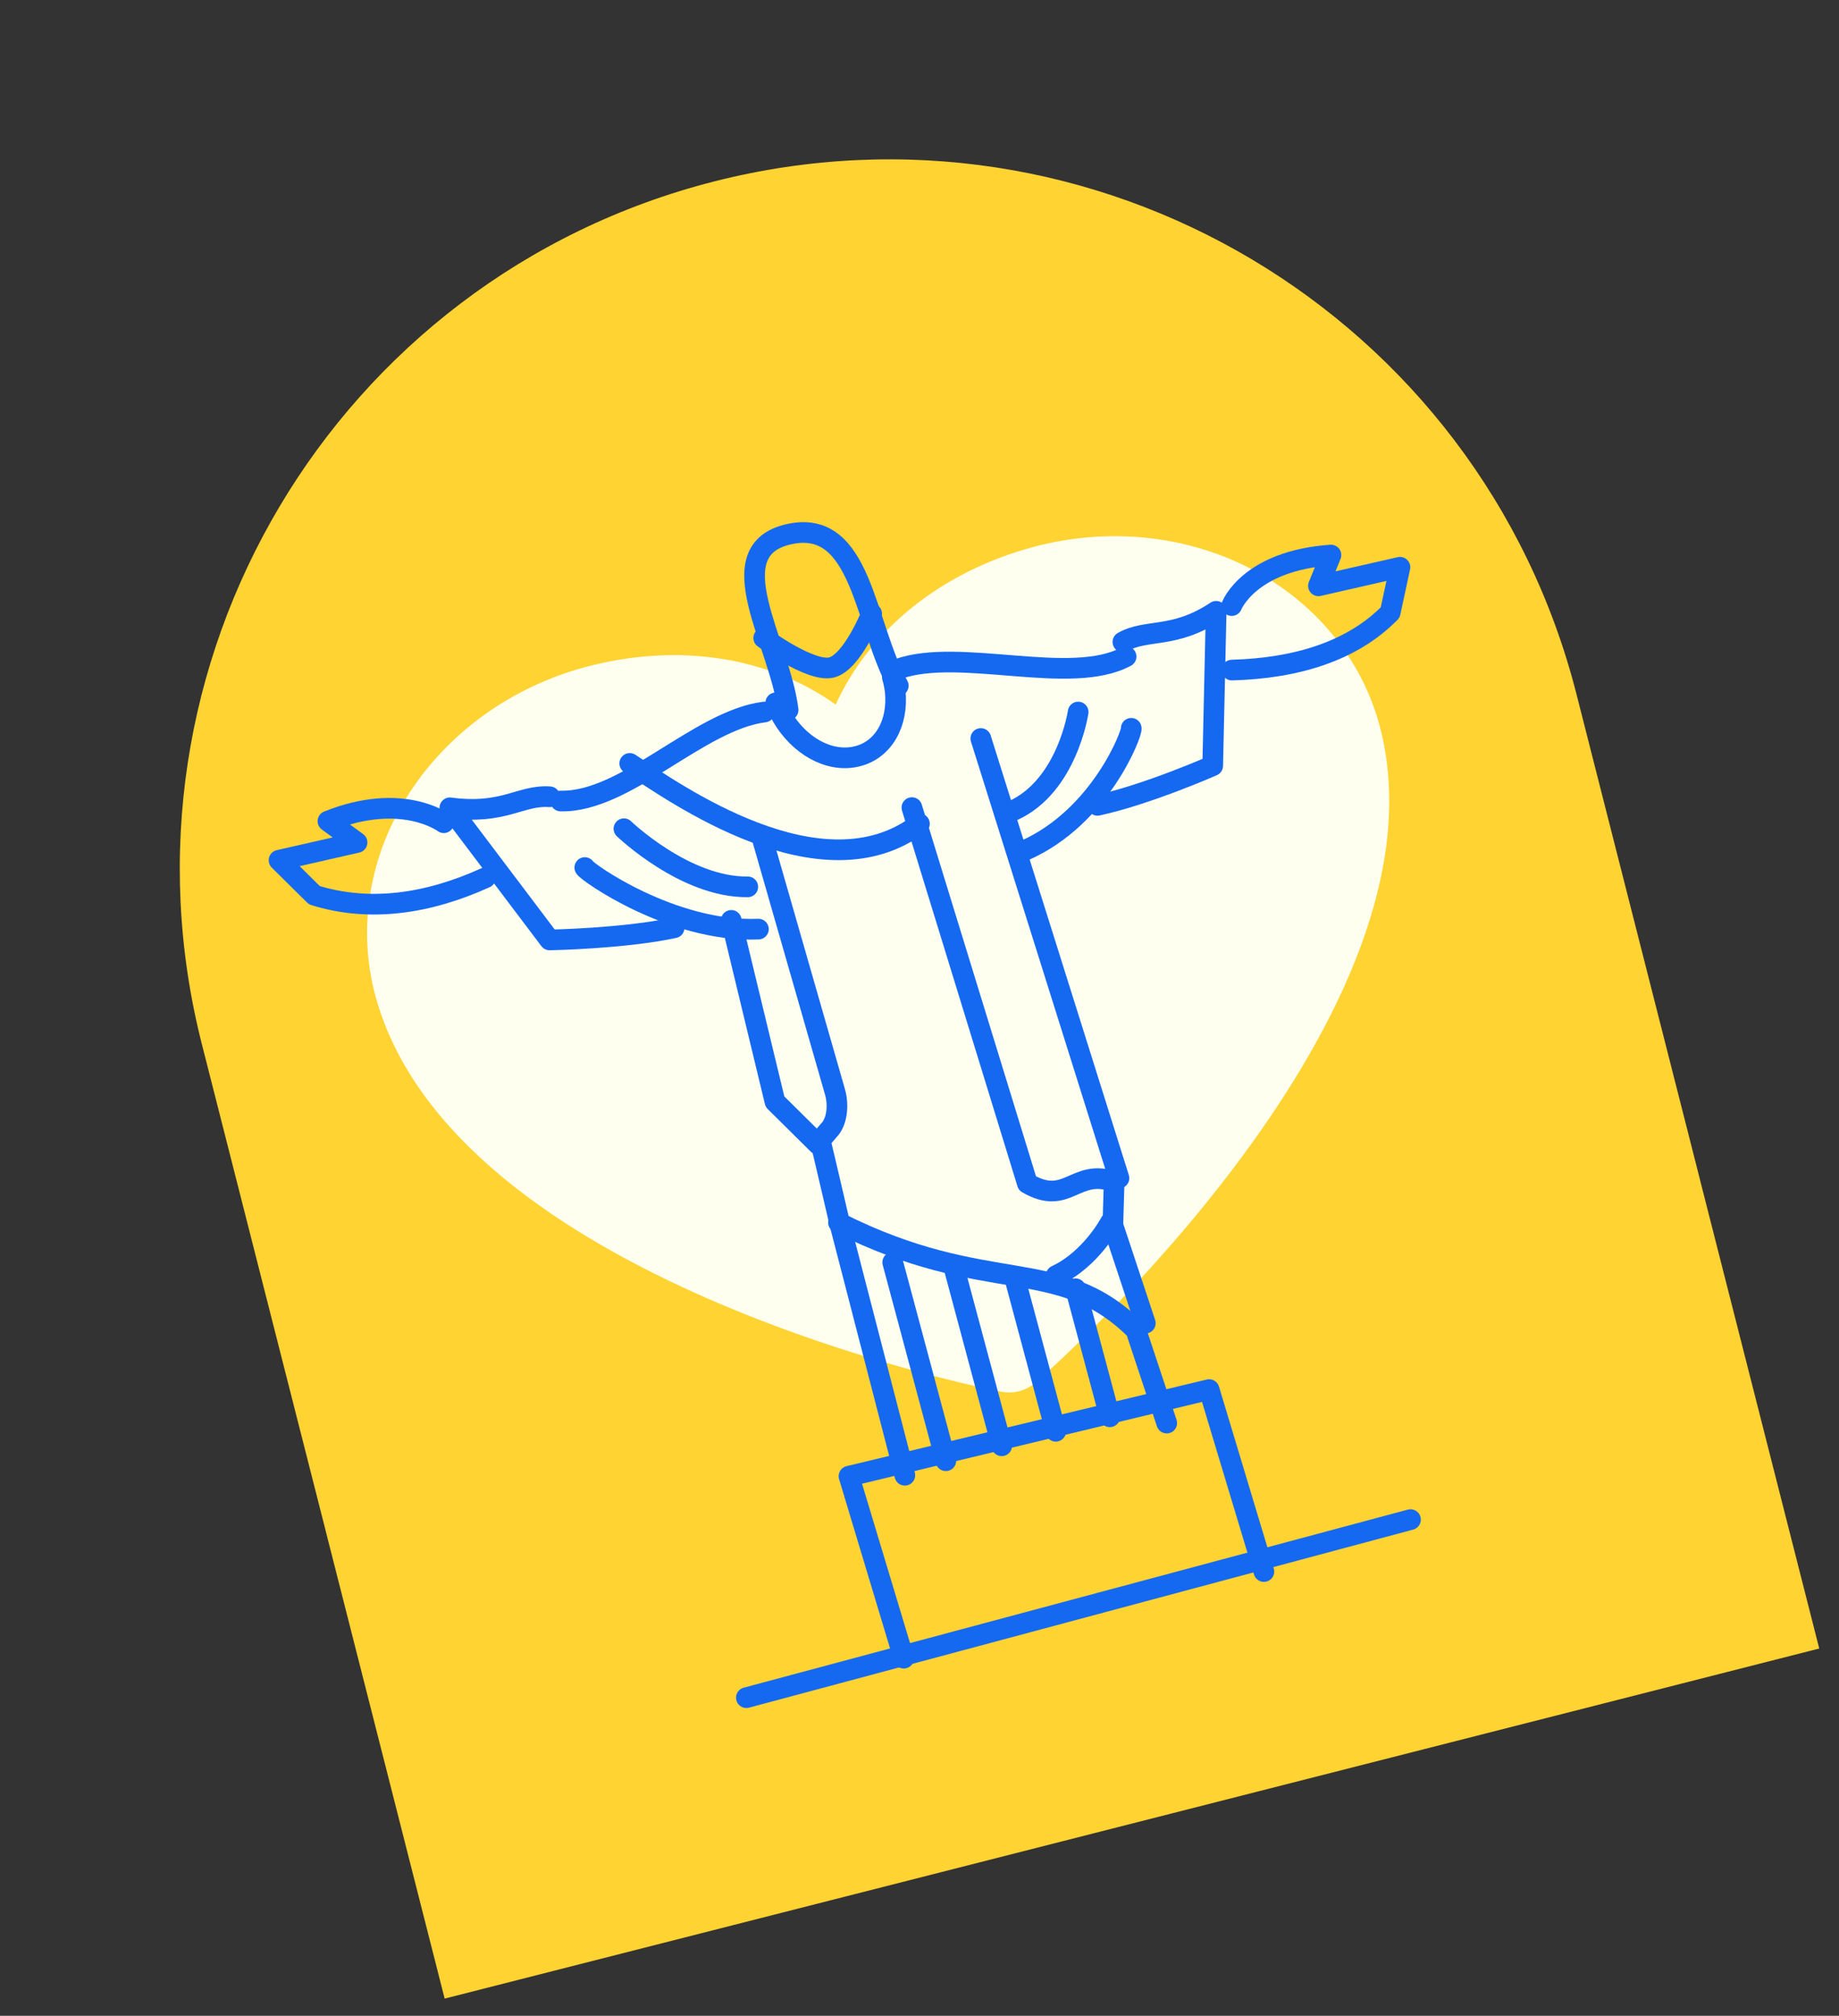 <svg width="178" height="195" viewBox="0 0 178 195" fill="none" xmlns="http://www.w3.org/2000/svg">
<rect x="0" y="0" width="178" height="195" fill="#333333" stroke="none"/>
<path fill-rule="evenodd" clip-rule="evenodd" d="M19.538 101.006C10.188 64.271 32.396 26.9 69.131 17.549C105.88 8.206 143.237 30.407 152.591 67.153L164.564 114.189L164.562 114.19L176.087 159.469L43.038 193.334L31.509 148.037L31.511 148.037L19.538 101.006Z" fill="#FFD332"/>
<path d="M133.531 70.189C140.942 97.85 101.895 132.31 100.225 133.749C99.785 134.132 99.255 134.413 98.681 134.567C98.107 134.721 97.507 134.742 96.935 134.63C94.769 134.22 43.723 123.9 36.311 96.239C34.579 89.741 35.748 82.754 39.562 76.809C43.376 70.864 49.523 66.448 56.656 64.529C65.618 62.128 74.405 63.534 80.886 68.155C84.188 60.913 91.095 55.301 100.057 52.9C107.193 50.995 114.725 51.746 121 54.987C127.276 58.229 131.782 63.696 133.531 70.189Z" fill="#FFFFEF"/>
<path d="M72.242 164.224L136.525 146.999" stroke="#1569F0" stroke-width="2" stroke-linecap="round" stroke-linejoin="round"/>
<path d="M75.083 67.991C75.083 67.991 75.276 68.578 75.7 69.322C77.328 72.106 80.194 73.777 82.848 73.191C85.502 72.605 86.954 69.981 86.652 66.904C86.562 66.087 86.368 65.5 86.368 65.5" stroke="#1569F0" stroke-width="2" stroke-linecap="round" stroke-linejoin="round"/>
<path d="M86.946 66.333C83.626 60.348 83.447 50.117 76.392 51.669C69.336 53.222 75.473 62.142 76.283 68.68" stroke="#1569F0" stroke-width="2" stroke-linecap="round" stroke-linejoin="round"/>
<path d="M84.367 59.362C84.367 59.362 82.474 64.121 80.453 64.576C78.431 65.031 73.922 61.713 73.922 61.713" stroke="#1569F0" stroke-width="2" stroke-linecap="round" stroke-linejoin="round"/>
<path d="M108.687 62.1C111.01 60.785 113.617 61.85 117.714 59.134L117.38 74.072C117.38 74.072 111.059 76.862 106.225 77.905" stroke="#1569F0" stroke-width="2" stroke-linecap="round" stroke-linejoin="round"/>
<path d="M86.95 64.71C92.909 62.609 103.655 66.406 108.998 63.514" stroke="#1569F0" stroke-width="2" stroke-linecap="round" stroke-linejoin="round"/>
<path d="M109.494 70.453C109.624 70.841 106.552 79.004 99.196 82.263" stroke="#1569F0" stroke-width="2" stroke-linecap="round" stroke-linejoin="round"/>
<path d="M104.357 68.878C104.357 68.878 103.301 76.062 98.022 78.428" stroke="#1569F0" stroke-width="2" stroke-linecap="round" stroke-linejoin="round"/>
<path d="M53.208 77.075C50.375 76.873 48.789 78.843 43.542 78.143L53.201 90.925C53.201 90.925 60.416 90.793 65.251 89.75" stroke="#1569F0" stroke-width="2" stroke-linecap="round" stroke-linejoin="round"/>
<path d="M73.995 68.876C67.626 69.668 60.564 77.645 54.266 77.485" stroke="#1569F0" stroke-width="2" stroke-linecap="round" stroke-linejoin="round"/>
<path d="M56.604 83.922C56.734 84.311 65.064 90.228 73.408 89.878" stroke="#1569F0" stroke-width="2" stroke-linecap="round" stroke-linejoin="round"/>
<path d="M60.391 80.167C60.391 80.167 66.312 85.869 72.379 85.789" stroke="#1569F0" stroke-width="2" stroke-linecap="round" stroke-linejoin="round"/>
<path d="M108.306 113.967L94.935 71.439" stroke="#1569F0" stroke-width="2" stroke-linecap="round" stroke-linejoin="round"/>
<path d="M102.228 123.389C105.622 121.803 107.476 118.251 107.476 118.251" stroke="#1569F0" stroke-width="2" stroke-linecap="round" stroke-linejoin="round"/>
<path d="M81.159 118.261C95.641 125.552 102.483 121.241 109.943 128.66L112.93 137.66" stroke="#1569F0" stroke-width="2" stroke-linecap="round" stroke-linejoin="round"/>
<path d="M73.809 81.21L80.817 105.614C81.22 107.019 80.976 108.588 80.223 109.347L79.39 110.315C79.49 110.665 81.27 118.315 81.27 118.315L87.58 142.707" stroke="#1569F0" stroke-width="2" stroke-linecap="round" stroke-linejoin="round"/>
<path d="M70.778 89.033L75.011 106.573L79.16 110.677" stroke="#1569F0" stroke-width="2" stroke-linecap="round" stroke-linejoin="round"/>
<path d="M60.954 73.849C65.287 76.695 79.537 86.867 88.993 79.689" stroke="#1569F0" stroke-width="2" stroke-linecap="round" stroke-linejoin="round"/>
<path d="M119.224 58.581C119.224 58.581 120.902 54.247 128.826 53.692L127.616 56.67L135.504 54.874L134.56 59.25C130.894 62.996 125.479 64.645 119.235 64.82" stroke="#1569F0" stroke-width="2" stroke-linecap="round" stroke-linejoin="round"/>
<path d="M42.953 79.585C42.953 79.585 38.924 76.551 31.743 79.435L34.561 81.496L27.008 83.216L30.427 86.599C35.825 88.281 41.487 87.407 46.99 84.908" stroke="#1569F0" stroke-width="2" stroke-linecap="round" stroke-linejoin="round"/>
<path d="M88.263 78.124L99.439 114.469C103.343 116.741 104.056 112.963 107.84 114.316L107.715 118.52L110.856 127.995" stroke="#1569F0" stroke-width="2" stroke-linecap="round" stroke-linejoin="round"/>
<path d="M92.423 122.934L96.958 139.857" stroke="#1569F0" stroke-width="2" stroke-linecap="round" stroke-linejoin="round"/>
<path d="M86.407 122.113L91.549 141.303" stroke="#1569F0" stroke-width="2" stroke-linecap="round" stroke-linejoin="round"/>
<path d="M98.217 123.625L102.19 138.454" stroke="#1569F0" stroke-width="2" stroke-linecap="round" stroke-linejoin="round"/>
<path d="M104.105 124.666L107.424 137.053" stroke="#1569F0" stroke-width="2" stroke-linecap="round" stroke-linejoin="round"/>
<path d="M87.479 160.403L82.176 142.8L117.031 134.421L122.335 152.023" stroke="#1569F0" stroke-width="2" stroke-linecap="round" stroke-linejoin="round"/>
</svg>
